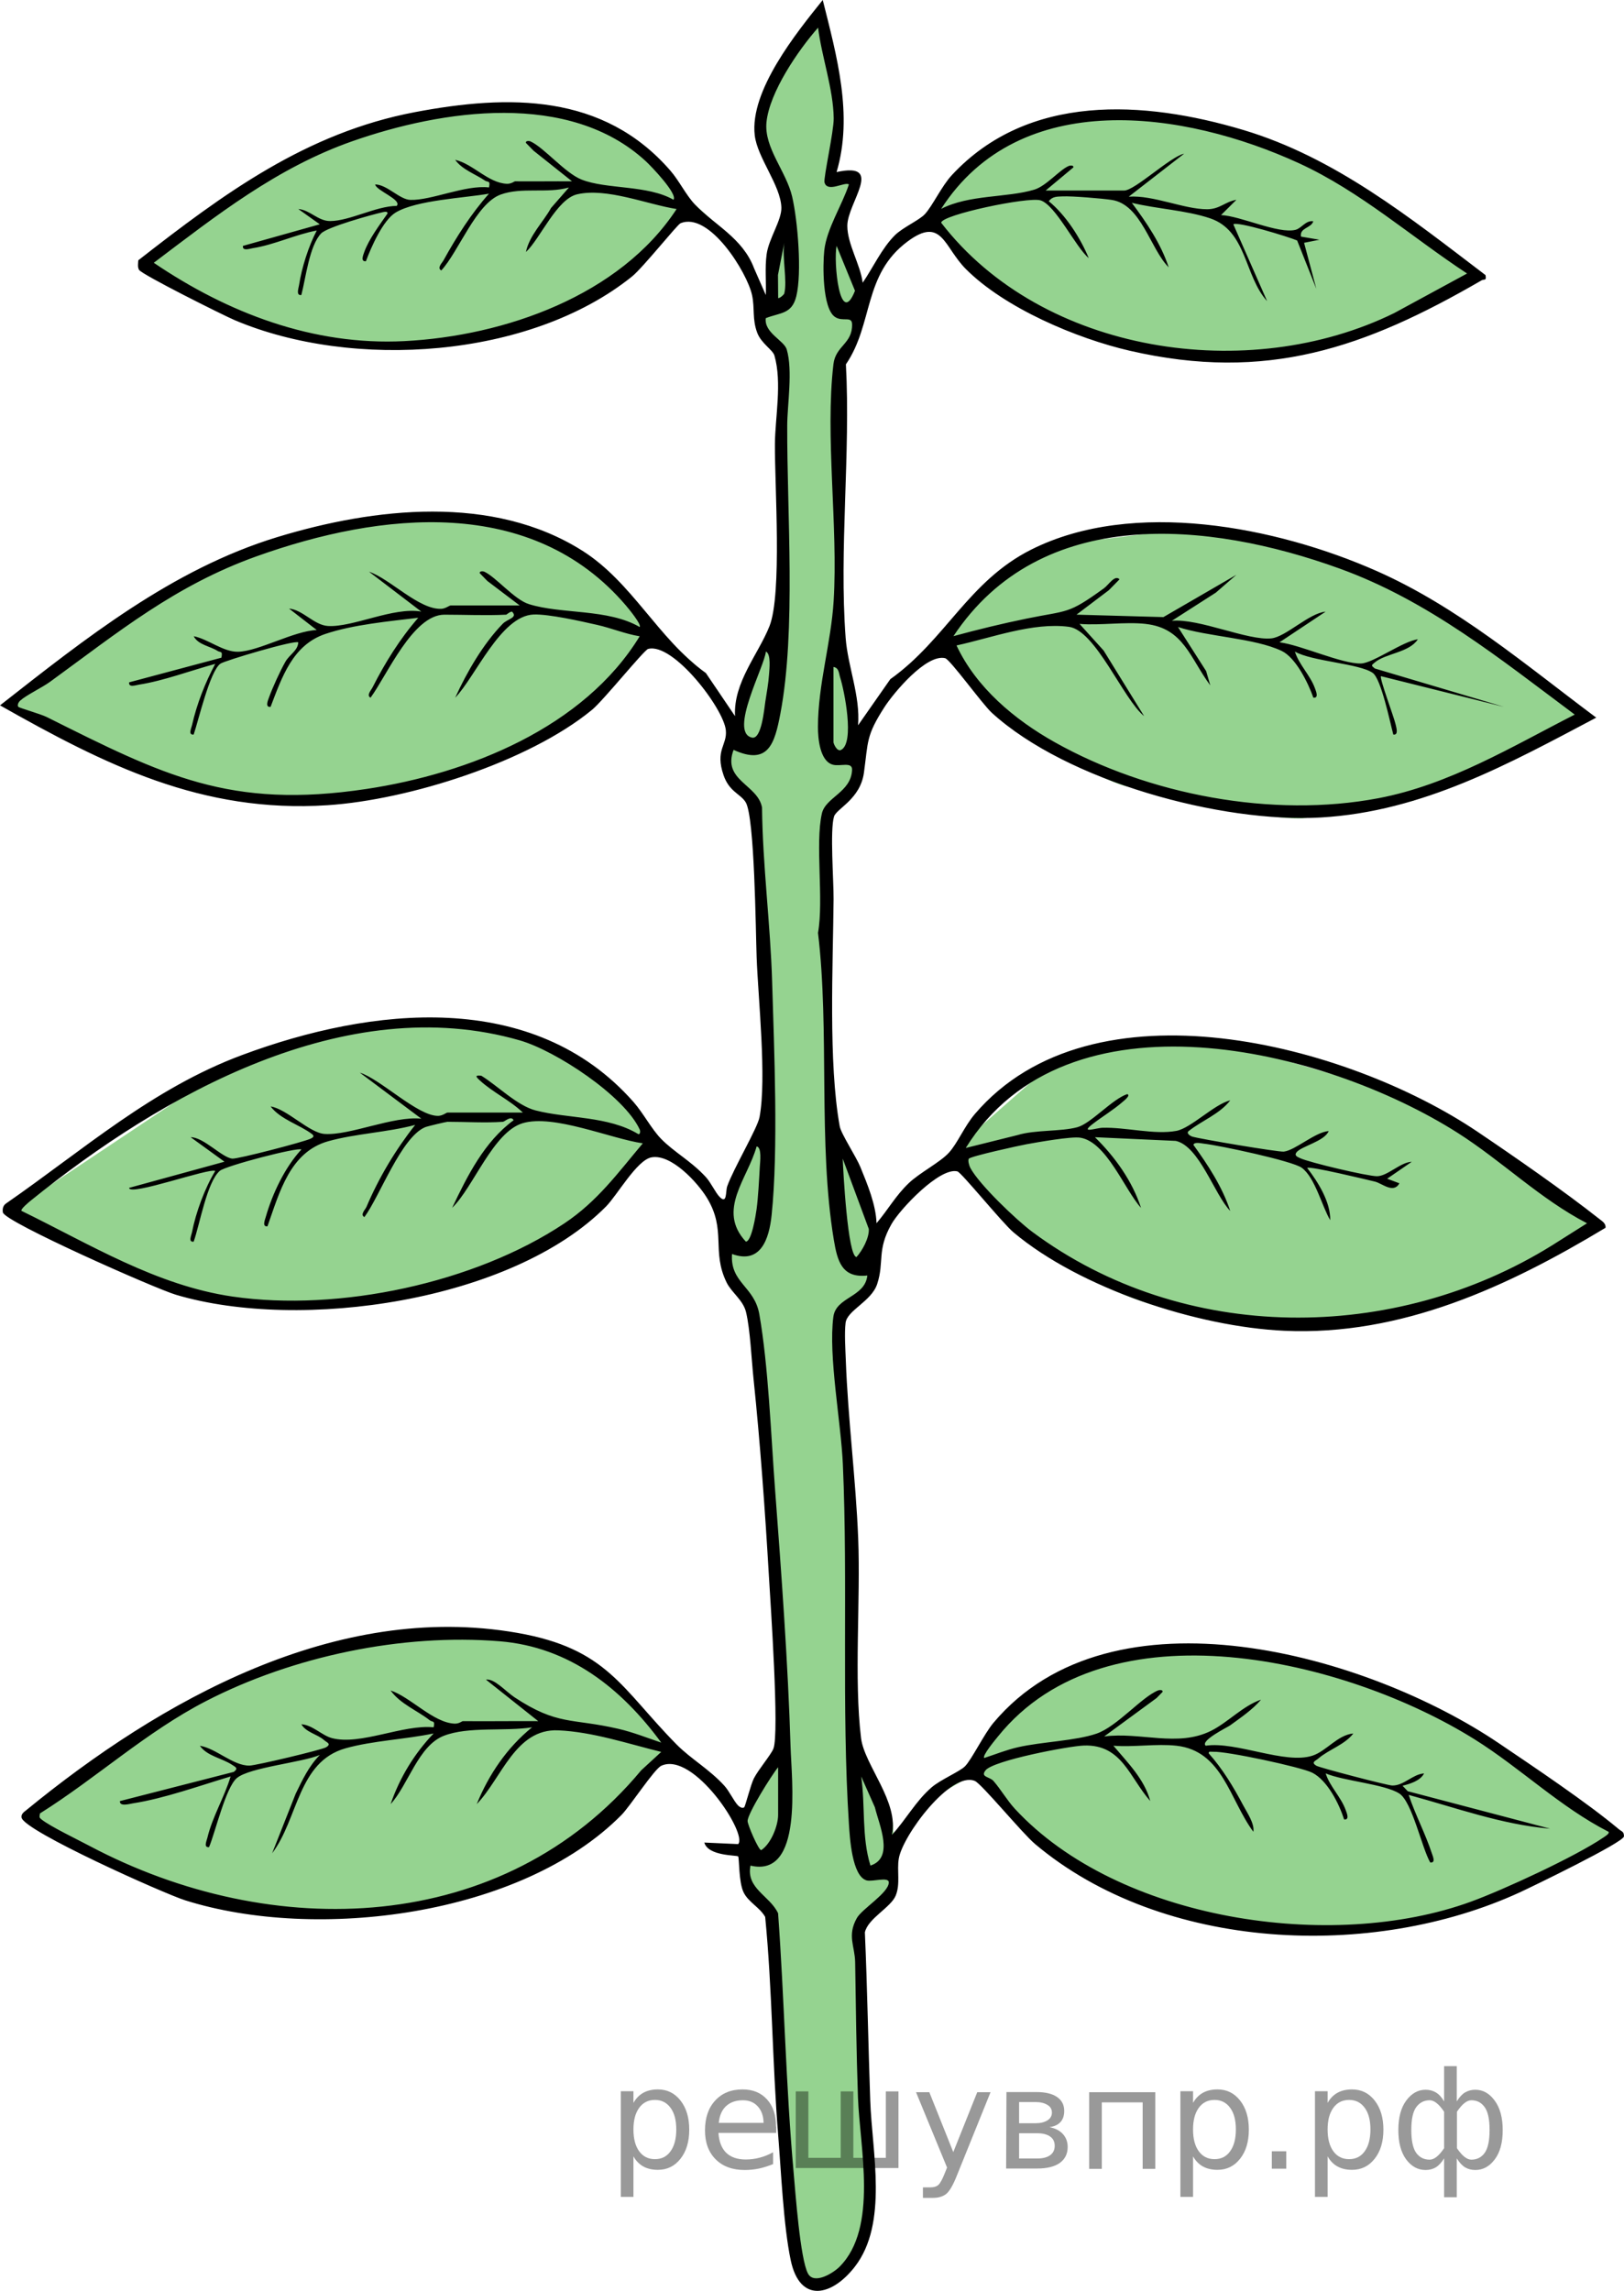 <?xml version="1.0" encoding="UTF-8"?>
<svg id="Layer_1" xmlns="http://www.w3.org/2000/svg" width="98.961" height="139.606" version="1.1" viewBox="0 0 98.961 139.606">
  <!-- Generator: Adobe Illustrator 29.8.1, SVG Export Plug-In . SVG Version: 2.1.1 Build 2)  -->
  <path d="M48.565,137.249s-.16,2.457,1.149,1.963,3.766-2.952,3.431-4.356-.758-11.29-.758-11.29c0,0-.057-6.367.091-6.415s1.704-1.867,1.823-1.987,0-1.628,0-1.628l1.452-3.314s3.59-2.132,3.662-2.094,2.298,2.384,2.298,2.384c0,0,5.074,4.668,8.593,5.505s6.184,2.25,14.226,1.197,14.043-5.378,14.043-5.378l-1.366-1.5-8.344-5.262s-9.527-4.783-15.08-4.496-10.587,1.638-12.566,4.045-1.987,3.136-1.987,3.136l-2.609,1.58s-1.915,3.016-2.035,2.992-.181-1.248-.181-1.248l-.873-1.528-1.556-3.16-.215-8.282s-.152-7.636-.152-7.827-.575-6.67-.575-6.67l.064-3.662,1.84-1.277s.45-3.303,1.008-3.933,2.354-2.856,2.92-3.008,1.404-.942,1.875-.431,5.948,8.379,15.882,8.991,15.152-1.159,17.976-2.907,4.572-2.633,4.572-2.633l-2.226-2.154-3.168-1.859-6.431-4.069-9.12-2.657s-5.936-.694-7.468-.407-4.883,1.412-4.883,1.412c0,0-4.962,4.356-5.03,4.428s-1.026,1.364-1.145,1.508-3.136,2.346-3.136,2.346l-1.34,1.7-.646-2.106-1.883-4.596-.192-18.606s1.456-.947,1.428-1.923.447-3,.606-3.192,2.425-3.192,2.425-3.192l1.915-1.468h1.021s2.472,2.968,2.777,3.479,6.303,4.19,7.971,4.521,9.072,2.221,10.891,1.93,6.592-1.057,6.592-1.057l10.418-5.043-6.128-4.691-7.197-4.253-10.508-2.633s-8.162,1.005-8.258,1.029-4.452,2.848-4.452,2.848l-2.465,3.016-3.439,2.701-1.995,2.976-.527-4.261-.355-6.231.139-12.024.73-1.564s.738-2.585.77-2.681.925-2.33.925-2.33l1.883-1.5,1.404-.307,1.022,1.606s6.507,5.299,12.382,5.945c5.875.646,9.479-.019,9.479-.019l10.021-4.545-3.957-2.987s-6.151-4.844-12.136-6.013c-5.984-1.169-9.862-.598-12.662.742s-4.955,5.051-4.955,5.051c0,0-2.477,1.692-2.681,2.254s-1.233,1.771-1.233,1.771c0,0-1.017-3.387-1.017-3.59s.61-2.545.61-2.577-.271-.902-.303-.846-.515.67-.724.431-.241-1.683-.241-1.707.475-3.449.331-4.087-1.181-4.005-1.181-4.005l-3.192,4.707s-.734,2.425-.255,3,1.596,3.303,1.596,3.399-.654,2.777-.654,2.777l-.55,3.423s-1.839-3.517-2.219-4.021-3.11-2.872-3.11-2.872c0,0-2.266-3.303-4.923-4.093s-7.396-1.598-12.04-.261-12.662,5.455-14.745,8.111c-.622.646-.862.79-.862.79l3.495,1.771s3.662,2.274,7.612,2.777,10.675-.144,13.069-1.221,5.816-3.327,5.816-3.327l2.992-3.183.814.383,1.38,1.057,1.556,2.37s.539,1.424.539,1.46.108,1.424.12,1.508.946,1.209,1.053,1.317.455,2.046.455,2.046c0,0-.152,14.513-.223,14.633s-1.155,2.346-1.439,2.825-1.337,3.112-1.337,3.112l-1.076-1.717-1.377-1.558s-3.259-2.949-3.335-3.093-5.079-6.989-15.348-5.793-19.057,8.536-19.057,8.536l-3.946,2.73,1.568.898,6.546,3.243s6.271,1.743,7.899,1.743,5.685-.304,5.685-.304l7.587-1.771,2.657-1.628,4.141-2.92,3.04-3.088s2.314,1.459,2.561,2.011,2.106,2.729,2.106,2.729c0,0,.348,1.005.126,1.484s-.438.933-.366,1.221.479,1.029.694,1.293,1.262.766,1.23.91-.176.694-.176.838.742,17.717.754,17.932-.638,2.108-1.021,2.809-1.58,3.023-1.58,3.023l-1.902-2.322s-2.454-1.388-2.478-1.46-3.997-7.875-13.285-7.277c-9.287.598-13.62,3.495-13.62,3.495L.749,73.765l.981.766,4.548,2.13s5.346,2.346,7.628,2.681,8.649.271,10.596-.431,6.152-1.56,6.247-1.739,4.462-2.177,4.462-2.177c0,0,2.905-3.241,2.923-3.265s.946-1.386,1.281-1.456,1.059.014,1.544.319,2.388,2.162,2.591,2.653.718,2.418.718,2.418c0,0,.048.909.072,1.34s.041.91.224,1.125.41.419.47.527.407.778.485.838.844,4.153.844,4.153l1.3,23.106s-1.011,1.66-1.176,1.819-1.409,2.011-1.409,2.011c0,0-2.043-2.521-2.234-2.681s-2.549-2.17-2.549-2.17c0,0-3.699-4.676-7.145-5.382s-8.222-.754-8.222-.754l-6.156,1.289s-6.223,2.154-8.809,4.045c-2.585,1.891-8.09,5.769-8.09,5.769l.838.862,4.548,2.154s3.91,2.114,7.548,2.306,3.04.67,3.04.67c0,0,8.904-.407,9.838-.91s4.963-1.739,4.963-1.739l6.223-5.434s1.628-1.891,2.106-1.628,2.154,1.532,2.154,1.532l2.226,3.088-.048,1.58s.024,1.484.072,1.604,1.508,1.819,1.508,1.819l.12.622.814,13.285.527,4.811.217,1.929Z" fill="#95d390"/>
  <path d="M50.977,10.486c2.964-.646.653,1.866.656,3.28.002,1.112.796,2.355.936,3.464.63-.918,1.169-2.111,1.97-2.901.477-.47,1.474-.907,1.816-1.275.472-.508,1.02-1.705,1.647-2.381,4.645-5.006,11.708-4.561,17.755-2.754,5.607,1.676,10.191,5.368,14.765,8.846.075.373-.081.229-.237.319-7.117,4.125-13.094,6.21-21.434,4.292-3.253-.749-7.635-2.606-10.002-4.989-1.334-1.342-1.45-3.229-3.546-1.669-2.722,2.026-2.068,5.015-3.756,7.485.293,5.423-.421,11.299-.016,16.667.132,1.751.9,3.542.758,5.33l1.964-2.811c3.376-2.402,4.759-5.975,8.591-7.898,6.208-3.115,14.949-1.394,21.058,1.312,4.941,2.188,9.08,5.729,13.368,8.93-5.334,2.82-10.573,5.724-16.776,6.085-6.079.354-15.482-2.213-20.047-6.372-.595-.542-2.547-3.263-2.856-3.336-1.151-.272-3.145,2.129-3.695,2.983-1.129,1.753-.987,2.087-1.25,3.995-.224,1.625-1.672,2.182-1.823,2.674-.255.831-.018,3.905-.027,5.029-.033,3.998-.327,9.966.374,13.845.083.461.996,1.839,1.26,2.486.431,1.057.946,2.29.983,3.421.699-.817,1.161-1.675,1.962-2.439.68-.65,1.904-1.261,2.45-1.86.525-.577.95-1.617,1.58-2.355,7.164-8.392,22.707-4.259,30.615,1.07,2.269,1.529,5.311,3.642,7.426,5.315.181.143.423.281.389.548-5.934,3.577-12.436,6.606-19.586,6.275-5.283-.245-12.413-2.573-16.49-5.997-.682-.573-3.174-3.654-3.419-3.715-1.074-.269-3.503,2.303-4.021,3.221-.899,1.593-.425,2.288-.863,3.633-.349,1.076-1.834,1.602-1.929,2.38-.075.613-.011,1.602.013,2.257.132,3.602.61,7.261.755,10.858.152,3.746-.264,8.601.175,12.187.201,1.642,2.324,3.886,1.881,5.895.863-.932,1.451-2.065,2.432-2.905.53-.454,1.703-.955,2.014-1.265.413-.412,1.172-1.981,1.743-2.66,7.235-8.607,22.807-4.156,30.792,1.246,2.151,1.455,5.389,3.624,7.314,5.24.177.149.316.133.313.436-.003.36-5.616,3.075-6.339,3.409-8.996,4.143-21.767,3.617-29.549-2.944-.781-.658-3.251-3.666-3.666-3.841-1.463-.617-4.4,3.312-4.636,4.734-.123.743.106,1.53-.186,2.249-.297.731-1.684,1.382-1.88,2.241.149,3.421.207,6.847.327,10.27.11,3.124,1.105,7.46-.934,10.102-1.373,1.779-3.346,2.291-3.912-.389-.443-2.099-.586-5.423-.767-7.662-.356-4.409-.358-8.854-.789-13.258-.323-.581-1.021-.895-1.314-1.496-.312-.639-.256-2.114-.335-2.193-.082-.082-1.832-.011-2.06-.844l2.061.094c.603-.608-2.722-5.678-4.684-4.773-.424.196-1.896,2.463-2.43,3.003-6.098,6.164-18.604,7.718-26.584,5.195-1.286-.406-9.795-4.211-9.966-5.036-.043-.206.127-.337.274-.448,8.171-6.696,18.901-12.746,29.937-10.813,5.476.959,6.327,3.376,9.695,6.794.869.882,1.984,1.497,2.916,2.518.305.334.583.941.826,1.193.13.135.302.203.388.12.067-.064.397-1.385.587-1.757.278-.543,1.031-1.421,1.189-1.809.376-.924-.179-8.913-.276-10.574-.23-3.925-.529-8.082-.936-11.988-.122-1.168-.201-2.984-.454-4.042-.175-.735-.885-1.194-1.186-1.811-.939-1.923.013-3.18-1.204-5.165-.57-.93-2.16-2.666-3.361-2.46-.895.153-2.087,2.296-2.782,2.998-5.739,5.797-18.634,7.634-26.205,5.379-1.272-.379-10.448-4.441-10.548-5.019-.037-.21.01-.428.202-.551,4.726-3.277,8.899-7.002,14.38-9.042,7.872-2.929,17.742-4.052,23.845,2.861.593.672,1.099,1.651,1.684,2.25.788.808,1.847,1.365,2.728,2.331.305.334.583.94.825,1.193.484.505.365-.326.475-.636.387-1.093,1.842-3.531,1.97-4.216.44-2.361-.082-7.178-.177-9.733-.059-1.588-.116-8.532-.666-9.449-.309-.515-.997-.629-1.349-1.649-.533-1.548.229-1.819.138-2.742-.132-1.339-3.221-5.367-4.737-4.955-.251.068-2.719,3.135-3.421,3.713-3.851,3.169-11.169,5.488-16.115,5.81-7.66.498-13.541-2.457-19.956-6.085,5.194-4.069,10.487-8.302,16.909-10.258,5.902-1.797,13.124-2.614,18.572.832,3.055,1.932,4.609,5.363,7.532,7.457l1.776,2.624c-.109-2.062,1.428-3.779,2.101-5.487.771-1.958.312-8.567.33-11.096.011-1.623.443-3.734-.029-5.387-.101-.352-.8-.734-1.048-1.388-.318-.841-.141-1.491-.318-2.304-.304-1.392-2.618-5.108-4.361-4.371-.202.086-2.292,2.712-2.955,3.245-6.221,5.003-17.019,5.707-24.207,2.659-.7-.297-5.665-2.781-5.831-3.066-.098-.168-.055-.393-.045-.583,5.189-4.049,10.224-7.773,16.869-9.031,5.706-1.079,11.465-1.147,15.555,3.568.542.625.945,1.48,1.497,2.063,1.175,1.242,2.91,2.036,3.604,3.891l.713,1.625c.03-.824-.061-1.656.05-2.479.13-.96.922-2.079.899-2.851-.04-1.353-1.464-3.029-1.623-4.406-.314-2.714,2.534-6.242,4.144-8.243.848,3.387,1.872,7.025.843,10.486ZM51.727,11.239c-.242-.183-1.31.522-1.484-.119-.073-.269.57-3.109.56-3.912-.022-1.784-.735-3.753-.952-5.523-1.207,1.371-2.962,3.928-3.145,5.767-.154,1.556,1.205,2.989,1.563,4.524.343,1.467.606,4.653.254,6.081-.27,1.094-.963.982-1.861,1.332-.106.897,1.116,1.358,1.278,1.906.38,1.288.035,3.353.03,4.637-.019,5.316.548,12.489-.418,17.563-.344,1.804-.724,3.175-2.851,2.203-.701,1.867,1.48,2.106,1.734,3.512.038,3.543.51,7.089.616,10.623.124,4.141.385,10.227-.032,14.221-.15,1.443-.661,3.008-2.412,2.365-.126,1.764,1.364,1.961,1.664,3.673.554,3.165.709,7.371.957,10.656.387,5.125.791,10.617.947,15.723.062,2.042.779,7.986-2.443,7.219-.281,1.403,1.182,1.833,1.682,2.906.382,5.233.472,10.504.941,15.729.114,1.272.404,5.348.882,6.23.37.682,1.523-.018,1.927-.424,2.361-2.371,1.225-7.275,1.118-10.292-.097-2.757-.129-5.497-.172-8.257-.016-.989-.501-1.614.102-2.692.315-.564,1.937-1.532,1.948-2.171.006-.374-1.007-.025-1.359-.129-.882-.261-1.016-2.588-1.071-3.431-.458-7.09-.052-14.733-.369-21.92-.114-2.588-.893-6.601-.579-8.992.161-1.225,1.929-1.181,2.071-2.517-1.559.173-1.829-.889-2.043-2.175-.973-5.844-.249-12.783-.964-18.703.362-2.047-.184-5.416.235-7.273.225-1,1.78-1.288,1.841-2.658.024-.532-.729-.19-1.186-.324-.779-.228-.896-1.607-.894-2.302.006-2.603.799-5.104.957-7.671.28-4.555-.532-10.05-.012-14.434.134-1.126,1.162-1.232,1.136-2.43-.012-.533-.579-.117-1.054-.454-.759-.538-.737-3.162-.641-4.043.145-1.331,1.088-2.757,1.5-4.024ZM31.391,11.05c1.155.011,2.314-.008,3.467,0l-2.348-1.868-.463-.474c-.03-.139.197-.128.278-.091.831.377,2.097,1.922,3.11,2.325,1.524.607,4.023.319,5.606,1.232.265-.353-1.35-2.037-1.683-2.344-4.657-4.303-12.385-3.158-17.905-1.218-4.585,1.611-8.267,4.519-12.082,7.402,4.518,3.064,9.712,5.057,15.27,4.774,6.096-.311,13.137-2.767,16.589-8.05-1.796-.282-4.242-1.309-6.052-.899-1.254.284-2.251,2.702-3.13,3.519.211-1.013,1.037-1.801,1.53-2.683l1.091-1.249c-1.331.382-2.864-.039-4.159.43-1.498.544-2.554,3.468-3.619,4.625-.28-.147.043-.45.134-.615.789-1.428,1.687-2.844,2.772-4.064-1.495.266-4.423.387-5.688,1.15-.77.464-1.495,2.112-1.811,2.967-.347.042-.162-.389-.099-.567.277-.773.937-1.654,1.412-2.336.029-.145-.168-.112-.274-.088-.712.16-3.384.904-3.766,1.295-.72.735-.945,2.76-1.209,3.756-.339.044-.17-.406-.139-.607.166-1.073.578-2.366,1.078-3.324-1.299.243-2.589.872-3.891,1.075-.2.031-.65.2-.607-.138l4.683-1.316-1.31-.932c.712.057,1.205.738,1.943.735,1.192-.005,2.787-.911,4.054-.925.344-.377-1.269-.937-1.311-1.308.729.011,1.485.924,2.145.943,1.29.038,3.356-.929,4.789-.759.103-.446-.075-.303-.243-.417-.572-.39-1.394-.669-1.817-1.266,1.084.245,2.014,1.411,3.147,1.46.279.012.455-.152.507-.151ZM63.722,11.612h4.779c.649,0,2.823-2.073,3.655-2.246l-3.374,2.619c1.502-.103,3.387.774,4.782.767.773-.004,1.097-.466,1.778-.576l-.937.932c1.191.05,3.497,1.166,4.543.897.362-.093.627-.596,1.079-.519-.129.426-.849.39-.749.933l1.123.191-.935.186.747,2.807-1.17-2.948c-.518-.221-3.659-1.186-3.888-.984l2.059,4.681c-1.392-1.523-1.228-4.288-3.475-5.048-1.445-.489-3.27-.578-4.77-.944.895,1.201,1.777,2.495,2.247,3.931-1.13-1.131-1.667-3.837-3.477-4.109-.599-.09-2.407-.241-2.991-.214-.322.015-.626-.005-.838.297,1.021.827,1.919,2.22,2.434,3.464-.793-.654-2.02-3.24-2.941-3.52-.755-.229-6.051.885-6.05,1.366,6.175,8.016,18.751,9.864,27.615,5.499l4.43-2.406c-3.419-2.247-6.491-4.996-10.24-6.719-6.999-3.216-17.013-4.665-21.809,2.781,1.709-.88,3.985-.669,5.669-1.17.742-.221,1.554-1.221,2.113-1.448.086-.035.307-.049.277.09l-1.686,1.406ZM47.791,17.886c.195-.765-.143-2.231,0-3.09l-.384,1.958.011,1.414c.118.006.357-.218.373-.281ZM50.979,14.983c-.199.965.196,5.062,1.121,2.737l-1.121-2.737ZM30.829,37.459c-1.233.06-2.51,0-3.749,0-1.92,0-3.499,3.698-4.499,5.056-.269-.133.037-.458.122-.627.766-1.511,1.67-2.963,2.784-4.24-1.779.215-3.977.416-5.665.986-1.992.673-2.64,2.633-3.334,4.443-.346.042-.164-.391-.099-.567.225-.618.676-1.612,1.002-2.183.256-.449.755-.669.785-1.18-.182-.166-4.476,1.108-4.744,1.297-.645.456-1.34,3.475-1.63,4.319-.352.041-.144-.378-.101-.569.29-1.29.794-2.574,1.415-3.736-1.469.396-3.148,1.032-4.64,1.263-.2.031-.651.2-.607-.139l5.622-1.502c.093-.439-.061-.3-.242-.418-.435-.282-1.18-.364-1.445-.89.868.165,1.799.97,2.71.946,1.259-.033,3.39-1.269,4.787-1.324l-1.687-1.307c.846.078,1.524,1.008,2.367,1.061,1.511.095,4.005-1.178,5.692-.877l-3.186-2.431c1.282.434,3.042,2.319,4.403,2.262.25-.01.494-.203.564-.203h4.217l-1.973-1.494-.463-.474c-.03-.139.197-.128.278-.091.693.314,1.831,1.697,2.711,1.974,2.0.629,4.812.267,6.754,1.396.137-.14-.685-1.133-.839-1.314-5.735-6.719-14.932-5.702-22.497-2.997-4.971,1.777-8.424,4.617-12.589,7.648-.492.358-1.451.814-1.815,1.143-.145.131-.191.313-.118.388.064.066,1.368.438,1.727.618,7.093,3.544,11.157,5.64,19.488,4.383,6.236-.942,13.244-3.739,16.646-9.304-.888-.144-1.711-.494-2.589-.693-.977-.222-2.954-.668-3.874-.633-2.009.077-3.55,3.805-4.781,5.07.713-1.562,1.701-3.271,2.897-4.505.298-.307.945-.366.565-.743-.172.019-.314.189-.371.192ZM69.814,38.021c-1.263-.14-2.741.103-4.03,0l1.468,1.624,2.466,3.995c-1.265-1.019-2.95-5.224-4.58-5.441-2.191-.292-4.729.675-6.851,1.135,1.201,2.565,3.533,4.522,5.994,5.902,5.712,3.203,13.257,4.636,19.722,3.406,4.314-.821,8.108-3.131,11.956-5.095-4.554-3.396-8.916-6.941-14.334-8.901-7.999-2.893-18.206-3.891-23.526,4.122,1.477-.402,2.953-.762,4.456-1.07,2.551-.523,2.495-.237,4.713-1.846.291-.211.668-.85.952-.547l-.65.661-1.972,1.492,5.297.148,4.448-2.579-1.253,1.087-2.682,1.718c1.666-.158,4.632,1.224,6.068,1.07.89-.096,2.279-1.531,3.302-1.628l-2.81,1.869c1.302.161,3.799,1.325,4.972,1.29.734-.021,2.571-1.37,3.46-1.473-.533.815-1.96.852-2.62,1.407-.221.186-.242.179-.004.371l7.872,2.339-7.495-1.87c-.109.109.796,2.499.893,2.947.041.189.19.657-.142.61-.199-.729-.734-3.386-1.256-3.757-.804-.572-3.704-.7-4.742-1.299.252.804.932,1.431,1.224,2.241.064.177.248.609-.099.567-.312-.89-1.067-2.436-1.93-2.848-1.637-.782-4.521-.866-6.318-1.457l1.715,2.686.253.871c-1.231-1.656-1.614-3.487-3.937-3.745ZM46.668,39.708c-.061.87-2.278,4.932-.843,5.242.585.126.745-1.764.81-2.184.08-.516.193-1.143.226-1.647.019-.297.14-1.284-.193-1.411ZM50.79,40.643v4.589c0,.08.211.599.466.467.839-.436.19-3.638-.064-4.427-.08-.249-.064-.571-.402-.628ZM30.641,68.363c-1.071.076-2.282,0-3.374,0-.076,0-1.224.272-1.359.328-1.453.601-2.769,4.214-3.702,5.478-.281-.146.053-.452.126-.623.754-1.778,1.773-3.482,2.967-4.993-1.68.45-3.635.53-5.286.99-2.349.655-2.979,3.121-3.713,5.187-.341.047-.156-.392-.104-.572.408-1.426,1.163-3.015,2.168-4.107-.206-.155-4.616.992-4.973,1.303-.782.682-1.223,3.287-1.589,4.312-.348.044-.139-.377-.102-.57.229-1.199.786-2.704,1.417-3.735-.298-.225-5.247,1.559-5.25,1.028l5.812-1.594-2.061-1.494c.8.001,1.903,1.243,2.537,1.306.329.033,4.327-1.009,4.773-1.215.144-.067.254-.15.088-.278-.732-.564-1.921-.889-2.525-1.687,1.002.159,2.353,1.615,3.289,1.676,1.554.102,4.173-1.108,5.895-.93l-3.748-2.806c1.265.394,3.539,2.664,4.782,2.634.26-.006.493-.201.56-.201h4.592c-.777-.748-1.836-1.233-2.627-1.964-.243-.224-.312-.325.094-.282,1.005.618,2.19,1.829,3.317,2.118,1.968.505,4.41.33,6.246,1.438.126.041.137-.178.091-.277-.953-2.066-5.125-4.804-7.309-5.433-10.623-3.056-21.84,3.332-29.784,9.754-.131.106-.65.532-.578.637,4.145,2.021,8.203,4.545,12.864,5.222,6.469.941,14.766-.819,20.222-4.465,2.009-1.342,3.244-3.056,4.774-4.873-1.953-.283-5.432-1.79-7.318-1.228-1.803.538-3.008,3.913-4.301,5.159.93-1.957,1.971-4.038,3.746-5.339-.155-.309-.532.086-.655.095ZM96.708,74.547c-2.857-1.478-5.171-3.787-7.886-5.512-8.15-5.179-23.817-9.01-29.971.922l3.151-.784c1.086-.333,2.62-.203,3.644-.479.833-.225,2.123-1.71,3.042-2.018.237.069-.206.411-.277.472-.569.496-1.234.891-1.827,1.348-.795.612.194.243.595.231,1.424-.043,3.157.438,4.502.19.894-.165,2.306-1.624,3.288-1.863-.64.832-1.718,1.229-2.533,1.87-.176.139.098.305.223.343.479.146,5.253.947,5.568.913.698-.075,1.915-1.195,2.74-1.253-.261.636-1.703.929-1.971,1.308-.136.193.066.265.225.341.542.262,4.115,1.105,4.689,1.103.638-.003,1.43-.856,2.117-.879l-1.498,1.031.747.28c-.363.653-1.058-.001-1.492-.104-.535-.127-3.962-.959-4.13-.833.668.865,1.425,2.073,1.406,3.184-.51-.854-.92-2.592-1.732-3.192-.568-.42-5.05-1.371-5.974-1.472-.177-.019-.57-.121-.633.072.898,1.241,1.762,2.561,2.246,4.028-.965-.988-1.873-3.943-3.318-4.268l-4.927-.225c1.221,1.199,2.274,2.665,2.809,4.306-.991-1.086-2.1-4.024-3.701-4.276-.554-.087-2.582.273-3.271.398-.458.083-3.419.734-3.522.884-.069.101.016.414.093.559.535,1.008,2.812,3.182,3.781,3.902,9.205,6.841,22.064,6.8,31.676.813l2.122-1.341ZM46.106,69.863c-.547,1.982-2.438,3.88-.658,5.801.354.003.606-1.62.654-1.965.099-.712.156-1.851.199-2.611.014-.25.134-1.171-.194-1.225ZM51.354,70.612c.021.692.305,5.996.842,5.989.359-.402.776-1.164.746-1.706l-1.587-4.283ZM28.205,104.887c1.53.015,3.064-.011,4.592,0l-3.185-2.53c.507-.087,1.204.721,1.737,1.074,2.635,1.741,3.485,1.264,6.324,1.922.907.21,1.748.548,2.622.843-2.426-3.304-5.591-5.829-9.843-6.176-5.961-.486-12.609.916-17.9,3.646-3.654,1.885-6.663,4.676-10.116,6.844-.034.229-.067.241.115.383.548.428,2.156,1.2,2.878,1.584,11.138,5.915,25.247,5.506,33.645-4.595l1.219-1.12c-2.019-.496-4.188-1.227-6.284-1.315-2.606-.11-3.443,2.934-4.959,4.497.733-1.805,1.858-3.458,3.372-4.681-1.637.263-3.878-.071-5.383.519-1.555.611-2.166,3.001-3.237,4.161.553-1.612,1.453-3.087,2.622-4.306-1.716.361-3.699.436-5.37.906-2.907.818-2.878,4.293-4.471,6.396l1.433-3.625c.417-.858.799-1.677,1.473-2.366-1.086.462-4.275.753-5.056,1.408-.679.57-1.309,3.293-1.694,4.208-.349.043-.147-.381-.102-.57.31-1.297,1.038-2.467,1.415-3.736-1.855.552-4.054,1.346-5.951,1.638-.202.031-.823.22-.794-.137l6.937-1.778c.304-.226.109-.294-.122-.445-.6-.391-1.51-.524-1.942-1.148.98.153,2.026,1.224,3.022,1.209.395-.006,4.412-.962,4.665-1.115.353-.213.046-.293-.124-.443-.41-.361-1.101-.469-1.378-.962.685.044,1.248.684,1.868.846,1.735.452,4.329-.848,6.19-.661.109-.433-.084-.308-.236-.428-.763-.598-1.794-.992-2.387-1.817,1.221.405,2.603,1.966,3.897,2.022.279.012.455-.152.507-.151ZM71.688,106.385c-1.204-.134-2.613.098-3.842,0,.854,1.014,1.891,2.034,2.247,3.371-1.277-1.448-1.722-3.452-4.031-3.383-.924.028-5.511.907-6,1.505-.35.428.244.388.475.653.445.509.837,1.191,1.306,1.698,6.291,6.807,19.305,8.756,27.79,5.66,1.998-.729,6.375-2.752,8.079-3.914.101-.069.387-.242.309-.344-2.947-1.504-5.349-3.87-8.149-5.625-7.774-4.873-22.398-8.453-29.058-.186-.148.183-.982,1.179-.839,1.313.692-.225,1.341-.492,2.059-.656,1.442-.331,3.523-.39,4.792-.831,1.253-.436,2.731-2.22,3.741-2.63.086-.035.307-.049.277.09l-.372.378-3.187,2.337c2.199-.288,4.468.667,6.5-.338,1.044-.517,1.931-1.516,3.058-1.906-.515.611-1.247,1.105-1.891,1.573-.143.104-1.837.928-1.481,1.234,1.867-.277,4.833,1.158,6.51.606.85-.28,1.517-1.256,2.486-1.352-.509.68-1.519.991-2.128,1.524-.172.15-.476.231-.124.443.204.123,4.323,1.197,4.617,1.205.71.019,1.257-.694,1.946-.737-.222.447-.861.641-1.312.75l.318.335,8.677,2.283c-2.95-.248-5.784-1.292-8.62-2.058.401,1.202,1.013,2.35,1.409,3.554.06.183.256.603-.096.564-.518-.899-1.104-3.705-1.885-4.204-.901-.576-3.388-.759-4.488-1.226.254.804.933,1.43,1.224,2.241.064.177.248.609-.099.567-.303-.955-1.014-2.373-1.933-2.846-.682-.351-5.281-1.327-6.034-1.278-.126.008-.309-.057-.282.098.84.936,1.509,2.049,2.093,3.153.234.443.709,1.122.625,1.623-1.454-1.963-1.871-4.93-4.687-5.244ZM47.416,107.696c-.394.476-1.862,2.826-1.86,3.278.001.234.665,1.776.829,1.775.598-.384,1.031-1.491,1.031-2.15v-2.903ZM53.041,113.689c1.463-.47.534-2.463.272-3.551l-.834-1.879c.258,1.81.018,3.671.563,5.43Z"/>
<g style="stroke:none;fill:#000;fill-opacity:0.40"><path d="m 38.6,131.4 v 2.48 h -0.77 v -6.44 h 0.77 v 0.71 q 0.24,-0.42 0.61,-0.62 0.37,-0.20 0.88,-0.20 0.85,0 1.38,0.68 0.53,0.68 0.53,1.77 0,1.10 -0.53,1.77 -0.53,0.68 -1.38,0.68 -0.51,0 -0.88,-0.20 -0.37,-0.20 -0.61,-0.62 z m 2.61,-1.63 q 0,-0.85 -0.35,-1.32 -0.35,-0.48 -0.95,-0.48 -0.61,0 -0.96,0.48 -0.35,0.48 -0.35,1.32 0,0.85 0.35,1.33 0.35,0.48 0.96,0.48 0.61,0 0.95,-0.48 0.35,-0.48 0.35,-1.33 z"/><path d="m 47.3,129.6 v 0.38 h -3.52 q 0.05,0.79 0.47,1.21 0.43,0.41 1.19,0.41 0.44,0 0.85,-0.11 0.42,-0.11 0.82,-0.33 v 0.72 q -0.41,0.17 -0.85,0.27 -0.43,0.09 -0.88,0.09 -1.12,0 -1.77,-0.65 -0.65,-0.65 -0.65,-1.76 0,-1.15 0.62,-1.82 0.62,-0.68 1.67,-0.68 0.94,0 1.49,0.61 0.55,0.60 0.55,1.65 z m -0.77,-0.23 q -0.01,-0.63 -0.35,-1.00 -0.34,-0.38 -0.91,-0.38 -0.64,0 -1.03,0.36 -0.38,0.36 -0.44,1.02 z"/><path d="m 52.0,131.5 h 1.98 v -4.05 h 0.77 v 4.67 h -6.26 v -4.67 h 0.77 v 4.05 h 1.97 v -4.05 h 0.77 z"/><path d="m 58.3,132.6 q -0.33,0.83 -0.63,1.09 -0.31,0.25 -0.82,0.25 h -0.61 v -0.64 h 0.45 q 0.32,0 0.49,-0.15 0.17,-0.15 0.39,-0.71 l 0.14,-0.35 -1.89,-4.59 h 0.81 l 1.46,3.65 1.46,-3.65 h 0.81 z"/><path d="m 62.1,130.0 v 1.54 h 1.09 q 0.53,0 0.80,-0.20 0.28,-0.20 0.28,-0.57 0,-0.38 -0.28,-0.57 -0.28,-0.20 -0.80,-0.20 z m 0,-1.90 v 1.29 h 1.01 q 0.43,0 0.71,-0.17 0.28,-0.17 0.28,-0.48 0,-0.31 -0.28,-0.47 -0.28,-0.17 -0.71,-0.17 z m -0.77,-0.61 h 1.82 q 0.82,0 1.26,0.30 0.44,0.30 0.44,0.85 0,0.43 -0.23,0.68 -0.23,0.25 -0.67,0.31 0.53,0.10 0.82,0.42 0.29,0.32 0.29,0.79 0,0.62 -0.48,0.97 -0.48,0.34 -1.37,0.34 h -1.90 z"/><path d="m 70.4,127.5 v 4.67 h -0.77 v -4.05 h -2.49 v 4.05 h -0.77 v -4.67 z"/><path d="m 72.7,131.4 v 2.48 h -0.77 v -6.44 h 0.77 v 0.71 q 0.24,-0.42 0.61,-0.62 0.37,-0.20 0.88,-0.20 0.85,0 1.38,0.68 0.53,0.68 0.53,1.77 0,1.10 -0.53,1.77 -0.53,0.68 -1.38,0.68 -0.51,0 -0.88,-0.20 -0.37,-0.20 -0.61,-0.62 z m 2.61,-1.63 q 0,-0.85 -0.35,-1.32 -0.35,-0.48 -0.95,-0.48 -0.61,0 -0.96,0.48 -0.35,0.48 -0.35,1.32 0,0.85 0.35,1.33 0.35,0.48 0.96,0.48 0.61,0 0.95,-0.48 0.35,-0.48 0.35,-1.33 z"/><path d="m 77.5,131.1 h 0.88 v 1.06 h -0.88 z"/><path d="m 80.9,131.4 v 2.48 h -0.77 v -6.44 h 0.77 v 0.71 q 0.24,-0.42 0.61,-0.62 0.37,-0.20 0.88,-0.20 0.85,0 1.38,0.68 0.53,0.68 0.53,1.77 0,1.10 -0.53,1.77 -0.53,0.68 -1.38,0.68 -0.51,0 -0.88,-0.20 -0.37,-0.20 -0.61,-0.62 z m 2.61,-1.63 q 0,-0.85 -0.35,-1.32 -0.35,-0.48 -0.95,-0.48 -0.61,0 -0.96,0.48 -0.35,0.48 -0.35,1.32 0,0.85 0.35,1.33 0.35,0.48 0.96,0.48 0.61,0 0.95,-0.48 0.35,-0.48 0.35,-1.33 z"/><path d="m 86.0,129.8 q 0,0.98 0.30,1.40 0.30,0.41 0.82,0.41 0.41,0 0.88,-0.70 v -2.22 q -0.47,-0.70 -0.88,-0.70 -0.51,0 -0.82,0.42 -0.30,0.41 -0.30,1.39 z m 2,4.10 v -2.37 q -0.24,0.39 -0.51,0.55 -0.27,0.16 -0.62,0.16 -0.70,0 -1.18,-0.64 -0.48,-0.65 -0.48,-1.79 0,-1.15 0.48,-1.80 0.49,-0.66 1.18,-0.66 0.35,0 0.62,0.16 0.28,0.16 0.51,0.55 v -2.15 h 0.77 v 2.15 q 0.24,-0.39 0.51,-0.55 0.28,-0.16 0.62,-0.16 0.70,0 1.18,0.66 0.49,0.66 0.49,1.80 0,1.15 -0.49,1.79 -0.48,0.64 -1.18,0.64 -0.35,0 -0.62,-0.16 -0.27,-0.16 -0.51,-0.55 v 2.37 z m 2.77,-4.10 q 0,-0.98 -0.30,-1.39 -0.30,-0.42 -0.81,-0.42 -0.41,0 -0.88,0.70 v 2.22 q 0.47,0.70 0.88,0.70 0.51,0 0.81,-0.41 0.30,-0.42 0.30,-1.40 z"/></g></svg>
<!--File created and owned by https://sdamgia.ru. Copying is prohibited. All rights reserved.-->
